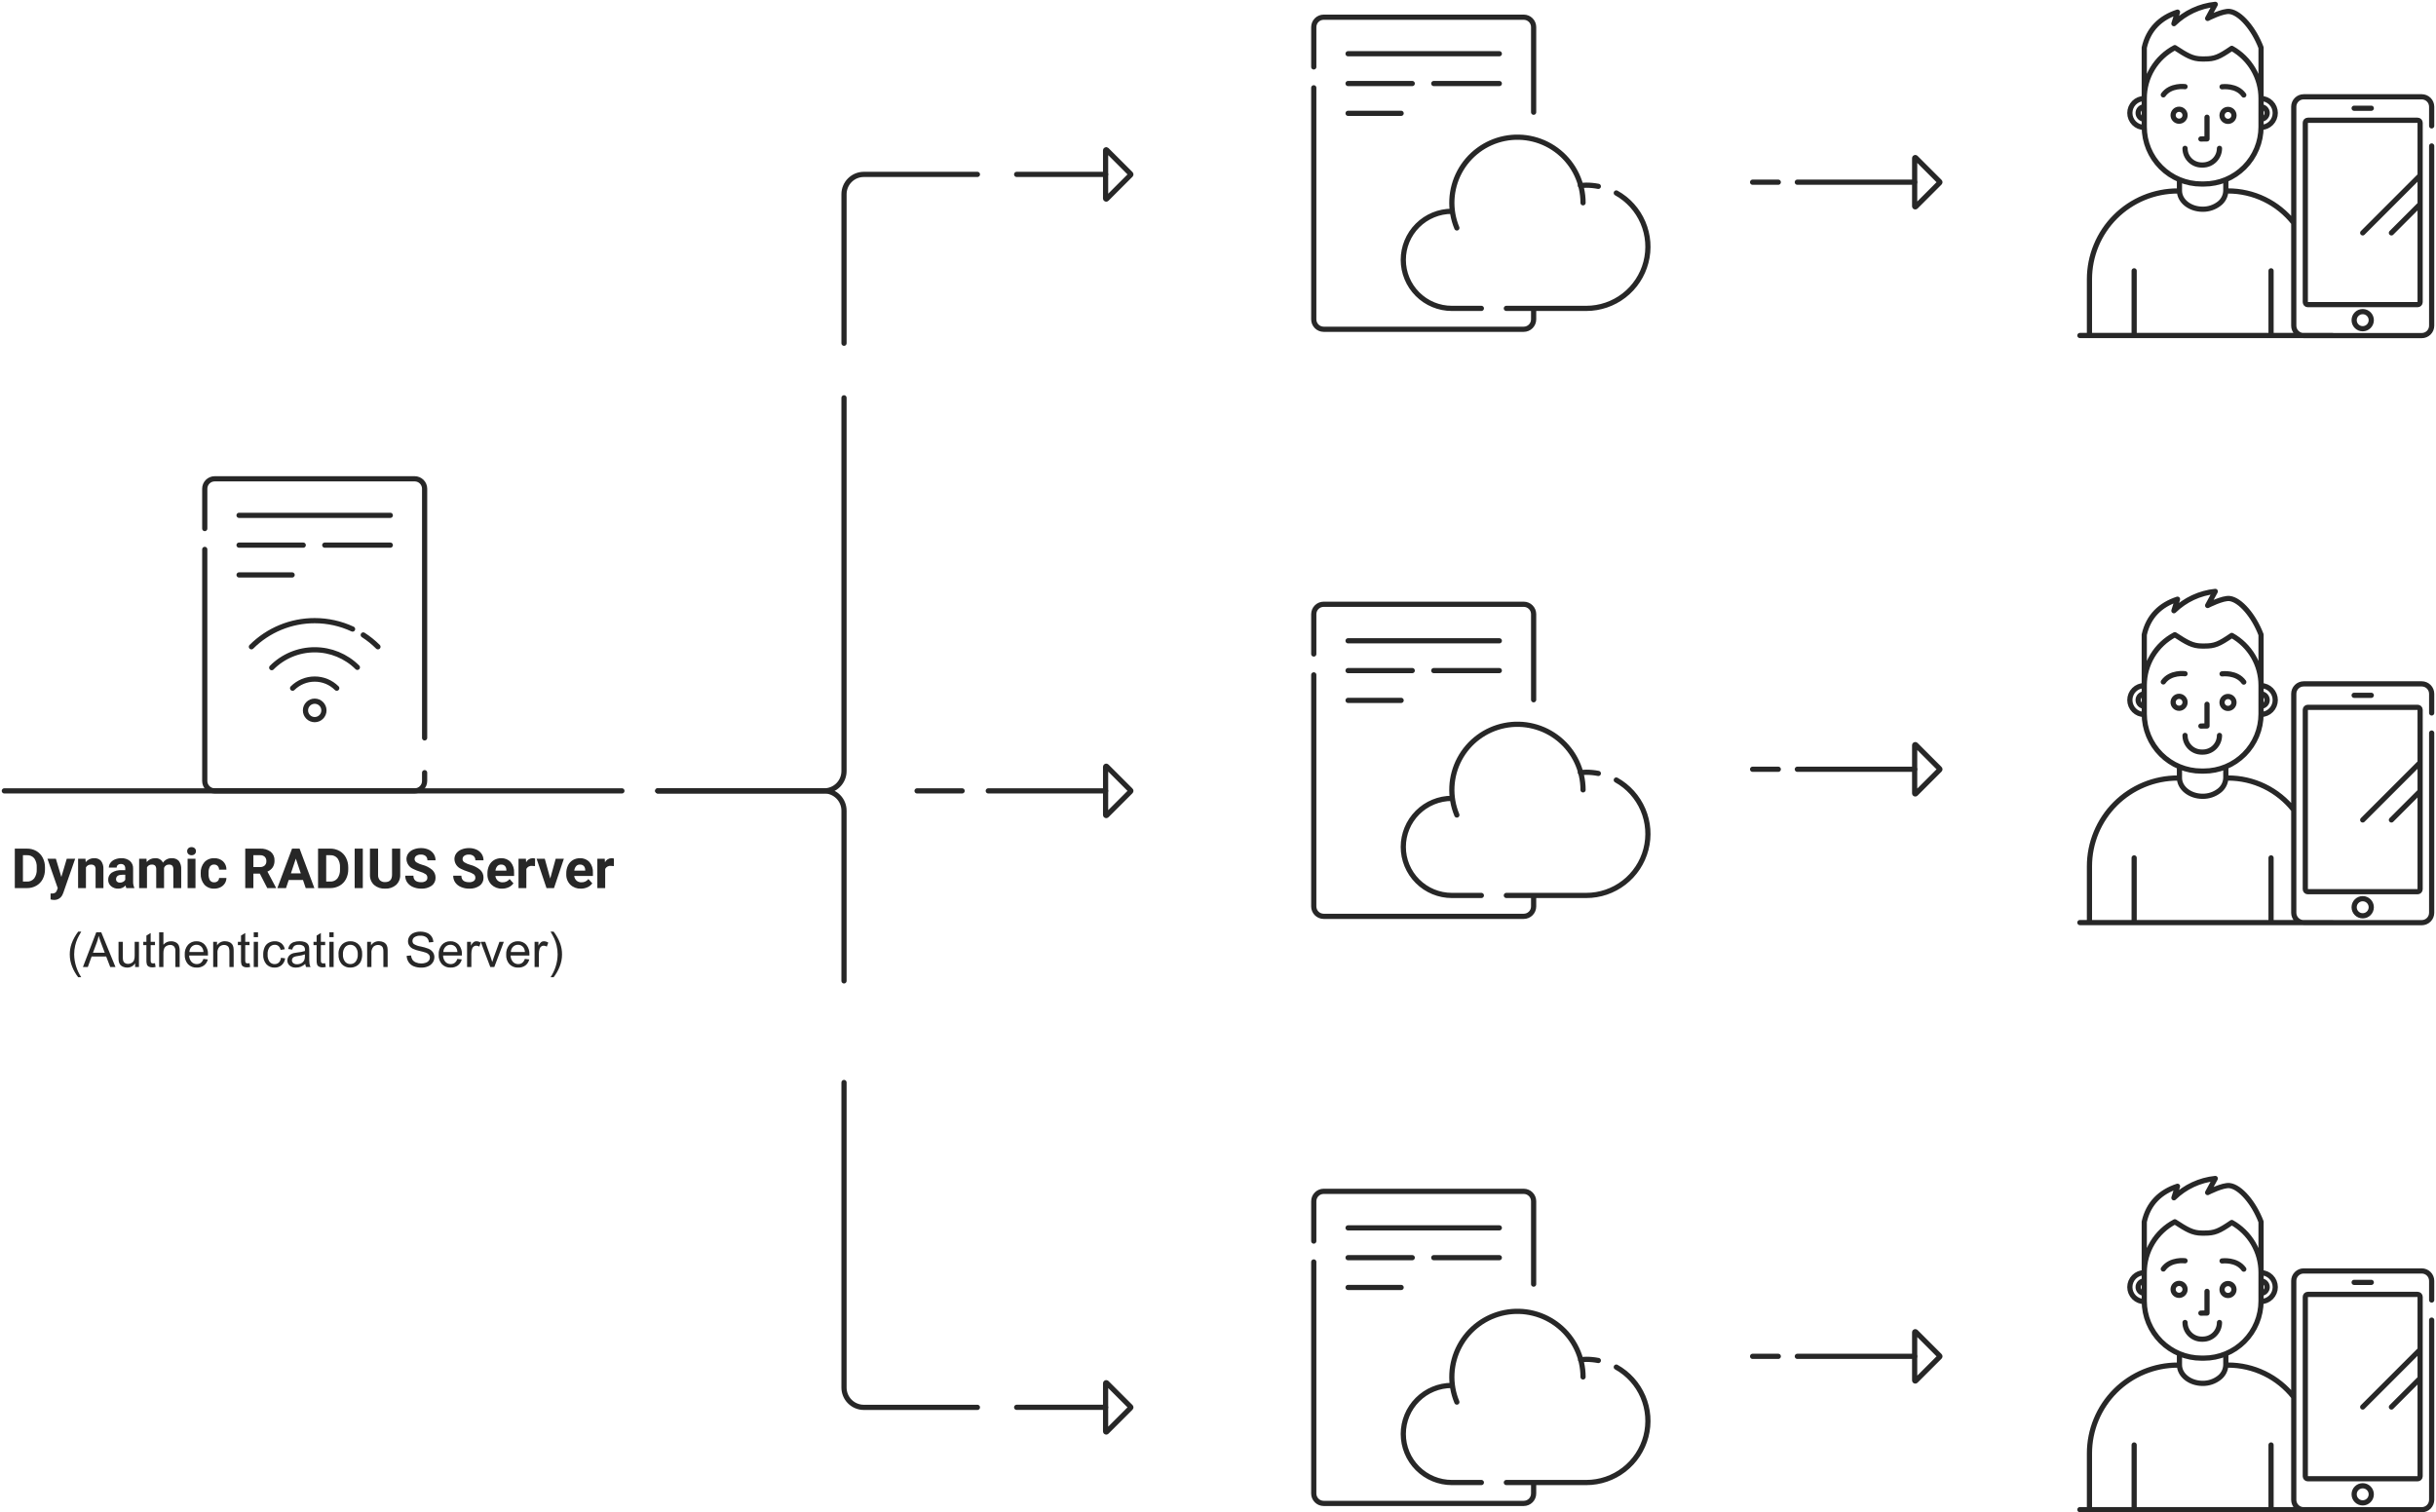 <svg xmlns="http://www.w3.org/2000/svg" width="562" height="349" viewBox="0 0 562 349" fill="none"><path d="M67.505 158.799C68.859 157.451 70.692 156.694 72.602 156.694C73.546 156.692 74.482 156.876 75.355 157.236C76.228 157.597 77.021 158.127 77.689 158.795M62.69 154.058C63.988 152.75 65.532 151.713 67.233 151.005C68.933 150.297 70.758 149.934 72.6 149.936C76.291 149.93 79.833 151.388 82.45 153.991M58.004 149.242C59.921 147.327 62.197 145.809 64.701 144.775C67.206 143.741 69.89 143.211 72.599 143.215C75.62 143.213 78.604 143.874 81.341 145.152M83.806 146.515C85.028 147.303 86.163 148.217 87.194 149.242M97.962 170.263V112.77C97.962 112.47 97.903 112.172 97.788 111.895C97.674 111.618 97.505 111.366 97.293 111.153C97.081 110.941 96.829 110.773 96.552 110.658C96.275 110.543 95.978 110.484 95.677 110.483H49.524C48.918 110.484 48.337 110.725 47.908 111.154C47.48 111.582 47.239 112.164 47.239 112.77V121.959M47.238 126.775V180.206C47.238 180.812 47.479 181.393 47.908 181.822C48.336 182.25 48.917 182.491 49.523 182.491H95.677C95.977 182.491 96.274 182.432 96.551 182.317C96.828 182.202 97.08 182.034 97.292 181.822C97.505 181.61 97.673 181.358 97.788 181.081C97.902 180.803 97.961 180.506 97.961 180.206V178.292M55.152 118.912H90.045M55.152 125.788H69.957M74.926 125.788H90.045M55.156 132.663H67.394M72.603 161.796C73.778 161.796 74.731 162.748 74.731 163.923C74.731 165.099 73.778 166.051 72.603 166.051C71.428 166.051 70.476 165.099 70.476 163.923C70.476 162.748 71.428 161.796 72.603 161.796Z" stroke="#272727" stroke-width="1.2" stroke-miterlimit="1.5" stroke-linecap="round" stroke-linejoin="round"></path><path d="M494.695 22.525V10.994C495.64 6.75 498.422 4.084 502.366 2.799L501.535 5.459C504.124 2.941 507.486 1.37 511.078 1L509.316 4.25C509.316 4.25 512.822 2.437 514.412 2.648C516.85 2.968 519.977 6.628 521.637 10.995V22.527M521.633 22.736C522.508 22.75 523.342 23.107 523.956 23.73C524.569 24.353 524.913 25.193 524.913 26.067C524.913 26.942 524.569 27.782 523.956 28.405C523.342 29.028 522.508 29.385 521.633 29.398M494.699 22.739C493.816 22.74 492.969 23.091 492.344 23.715C491.72 24.34 491.369 25.186 491.368 26.07C491.369 26.953 491.72 27.8 492.344 28.424C492.969 29.049 493.815 29.4 494.699 29.401M521.633 24.649C522.009 24.649 522.371 24.799 522.637 25.065C522.904 25.332 523.053 25.693 523.053 26.07C523.053 26.447 522.904 26.808 522.637 27.075C522.371 27.341 522.009 27.491 521.633 27.491M494.7 24.649C494.324 24.649 493.962 24.799 493.696 25.066C493.43 25.332 493.28 25.693 493.28 26.07C493.28 26.447 493.43 26.808 493.696 27.074C493.962 27.34 494.324 27.49 494.7 27.49M504.102 19.992C504.102 19.992 500.76 19.53 499.09 21.886M512.644 20.029C512.644 20.029 515.986 19.566 517.655 21.922M509.171 27.047V32.05L507.759 32.069M504.102 34.231C504.102 35.251 504.507 36.229 505.228 36.95C505.948 37.67 506.926 38.075 507.945 38.075H508.202C509.221 38.075 510.199 37.67 510.92 36.95C511.641 36.229 512.046 35.251 512.046 34.231M502.813 41.547V44.007C502.813 46.365 505.208 48.277 508.163 48.277C509.528 48.295 510.859 47.855 511.945 47.026C512.418 46.675 512.805 46.22 513.076 45.697C513.348 45.174 513.497 44.596 513.512 44.007V41.617M492.362 62.491V77.416H523.945M523.946 77.415V62.491M479.845 77.414H538.18M529.191 51.444C527.385 49.136 525.076 47.271 522.439 45.992C519.802 44.712 516.907 44.052 513.976 44.062H513.523M502.82 44.063H502.414C499.74 44.063 497.092 44.589 494.621 45.612C492.151 46.635 489.905 48.135 488.014 50.026C486.123 51.917 484.623 54.161 483.6 56.632C482.576 59.103 482.05 61.751 482.05 64.425V77.415M561 29.046V24.623C561 24.017 560.759 23.436 560.331 23.007C559.902 22.578 559.321 22.338 558.714 22.338H531.471C530.864 22.338 530.283 22.578 529.855 23.007C529.426 23.436 529.185 24.017 529.185 24.623V75.149C529.185 75.756 529.426 76.337 529.855 76.766C530.283 77.194 530.864 77.435 531.471 77.435H558.714C559.321 77.435 559.902 77.194 560.331 76.766C560.759 76.337 561 75.756 561 75.149V33.681M543.116 24.977H547.068M558.337 40.488L545.092 53.733M558.337 47.11L551.715 53.733M521.636 22.666C521.637 20.321 521.012 18.017 519.826 15.994C518.639 13.971 516.934 12.301 514.887 11.157C511.908 13.192 510.935 13.604 508.599 13.604H508.021C505.808 13.604 504.497 12.77 501.747 10.993C499.619 12.111 497.837 13.789 496.594 15.847C495.352 17.904 494.695 20.262 494.696 22.666V29.277C494.696 32.772 496.085 36.124 498.557 38.596C501.029 41.068 504.381 42.456 507.877 42.456H508.455C511.95 42.456 515.302 41.067 517.774 38.596C520.246 36.124 521.635 32.772 521.635 29.277L521.636 22.666ZM504.108 26.588C504.108 27.349 503.491 27.966 502.73 27.966C501.969 27.966 501.352 27.349 501.352 26.588C501.352 25.827 501.969 25.21 502.73 25.21C503.491 25.21 504.108 25.827 504.108 26.588ZM512.637 26.625C512.637 25.863 513.254 25.246 514.015 25.246C514.776 25.246 515.393 25.863 515.393 26.625C515.393 27.386 514.776 28.003 514.015 28.003C513.254 28.003 512.637 27.386 512.637 26.625ZM558.339 28.32C558.338 28.168 558.278 28.023 558.171 27.916C558.064 27.808 557.919 27.748 557.767 27.748H532.42C532.269 27.748 532.123 27.808 532.016 27.915C531.909 28.022 531.848 28.168 531.848 28.32V69.721C531.848 69.796 531.863 69.87 531.892 69.939C531.921 70.009 531.963 70.072 532.016 70.125C532.069 70.178 532.132 70.22 532.201 70.249C532.271 70.277 532.345 70.292 532.42 70.292H557.766C557.918 70.292 558.063 70.231 558.17 70.124C558.278 70.017 558.338 69.872 558.338 69.721L558.339 28.32ZM547.066 73.878C547.066 74.969 546.182 75.853 545.091 75.853C544.001 75.853 543.116 74.969 543.116 73.878C543.116 72.787 544.001 71.903 545.091 71.903C546.182 71.903 547.066 72.787 547.066 73.878Z" stroke="#272727" stroke-width="1.2" stroke-miterlimit="1.5" stroke-linecap="round" stroke-linejoin="round"></path><path d="M494.695 157.99V146.459C495.64 142.215 498.422 139.549 502.366 138.264L501.535 140.924C504.124 138.406 507.486 136.835 511.078 136.465L509.316 139.714C509.316 139.714 512.822 137.902 514.412 138.113C516.85 138.433 519.977 142.093 521.637 146.46V157.992M521.633 158.201C522.508 158.215 523.342 158.572 523.956 159.195C524.569 159.818 524.913 160.658 524.913 161.532C524.913 162.407 524.569 163.246 523.956 163.87C523.342 164.493 522.508 164.85 521.633 164.863M494.699 158.204C493.816 158.205 492.969 158.556 492.344 159.18C491.72 159.805 491.369 160.651 491.368 161.534C491.369 162.418 491.72 163.265 492.344 163.889C492.969 164.514 493.815 164.865 494.699 164.866M521.633 160.114C522.009 160.114 522.371 160.264 522.637 160.53C522.904 160.797 523.053 161.158 523.053 161.535C523.053 161.912 522.904 162.273 522.637 162.539C522.371 162.806 522.009 162.955 521.633 162.955M494.7 160.114C494.324 160.114 493.962 160.264 493.696 160.53C493.43 160.797 493.28 161.158 493.28 161.535C493.28 161.911 493.43 162.273 493.696 162.539C493.962 162.805 494.324 162.955 494.7 162.955M504.102 155.457C504.102 155.457 500.76 154.994 499.09 157.35M512.644 155.494C512.644 155.494 515.986 155.031 517.655 157.387M509.171 162.512V167.514L507.759 167.534M504.102 169.696C504.102 170.716 504.507 171.693 505.228 172.414C505.948 173.135 506.926 173.54 507.945 173.54H508.202C509.221 173.54 510.199 173.135 510.92 172.414C511.641 171.693 512.046 170.716 512.046 169.696M502.813 177.011V179.471C502.813 181.83 505.208 183.742 508.163 183.742C509.528 183.76 510.859 183.32 511.945 182.491C512.418 182.14 512.805 181.685 513.076 181.162C513.348 180.639 513.497 180.061 513.512 179.471V177.082M492.362 197.956V212.881H523.945M523.946 212.879V197.956M479.845 212.879H538.18M529.191 186.909C527.385 184.601 525.076 182.736 522.439 181.456C519.802 180.177 516.907 179.517 513.976 179.527H513.523M502.82 179.528H502.414C499.74 179.528 497.092 180.054 494.621 181.077C492.151 182.1 489.905 183.6 488.014 185.491C486.123 187.381 484.623 189.626 483.6 192.097C482.576 194.568 482.05 197.216 482.05 199.89V212.88M561 164.511V160.088C561 159.482 560.759 158.901 560.331 158.472C559.902 158.043 559.321 157.802 558.714 157.802H531.471C530.864 157.802 530.283 158.043 529.855 158.472C529.426 158.901 529.185 159.482 529.185 160.088V210.614C529.185 211.22 529.426 211.802 529.855 212.23C530.283 212.659 530.864 212.9 531.471 212.9H558.714C559.321 212.9 559.902 212.659 560.331 212.23C560.759 211.802 561 211.22 561 210.614V169.146M543.116 160.441H547.068M558.337 175.953L545.092 189.198M558.337 182.575L551.715 189.197M521.636 158.131C521.637 155.785 521.012 153.482 519.826 151.459C518.639 149.436 516.934 147.766 514.887 146.622C511.908 148.657 510.935 149.069 508.599 149.069H508.021C505.808 149.069 504.497 148.235 501.747 146.458C499.619 147.576 497.837 149.254 496.594 151.312C495.352 153.369 494.695 155.727 494.696 158.131V164.741C494.696 168.237 496.085 171.589 498.557 174.061C501.029 176.532 504.381 177.921 507.877 177.921H508.455C511.95 177.921 515.302 176.532 517.774 174.061C520.246 171.589 521.635 168.237 521.635 164.741L521.636 158.131ZM504.108 162.052C504.108 162.813 503.491 163.43 502.73 163.43C501.969 163.43 501.352 162.813 501.352 162.052C501.352 161.291 501.969 160.674 502.73 160.674C503.491 160.674 504.108 161.291 504.108 162.052ZM512.637 162.089C512.637 161.328 513.254 160.711 514.015 160.711C514.776 160.711 515.393 161.328 515.393 162.089C515.393 162.85 514.776 163.468 514.015 163.468C513.254 163.468 512.637 162.85 512.637 162.089ZM558.339 163.784C558.338 163.633 558.278 163.488 558.171 163.381C558.064 163.273 557.919 163.213 557.767 163.213H532.42C532.269 163.213 532.123 163.273 532.016 163.38C531.909 163.487 531.848 163.633 531.848 163.784V205.186C531.848 205.261 531.863 205.335 531.892 205.404C531.921 205.474 531.963 205.537 532.016 205.59C532.069 205.643 532.132 205.685 532.201 205.714C532.271 205.742 532.345 205.757 532.42 205.757H557.766C557.918 205.757 558.063 205.696 558.17 205.589C558.278 205.482 558.338 205.337 558.338 205.186L558.339 163.784ZM547.066 209.343C547.066 210.434 546.182 211.318 545.091 211.318C544.001 211.318 543.116 210.434 543.116 209.343C543.116 208.252 544.001 207.368 545.091 207.368C546.182 207.368 547.066 208.252 547.066 209.343Z" stroke="#272727" stroke-width="1.2" stroke-miterlimit="1.5" stroke-linecap="round" stroke-linejoin="round"></path><path d="M494.695 293.455V281.924C495.64 277.679 498.422 275.014 502.366 273.729L501.535 276.389C504.124 273.87 507.486 272.299 511.078 271.93L509.316 275.179C509.316 275.179 512.822 273.367 514.412 273.578C516.85 273.898 519.977 277.558 521.637 281.925V293.457M521.633 293.666C522.508 293.68 523.342 294.037 523.956 294.66C524.569 295.283 524.913 296.123 524.913 296.997C524.913 297.872 524.569 298.711 523.956 299.334C523.342 299.958 522.508 300.314 521.633 300.328M494.699 293.669C493.816 293.669 492.969 294.021 492.344 294.645C491.72 295.269 491.369 296.116 491.368 296.999C491.369 297.883 491.72 298.73 492.344 299.354C492.969 299.979 493.815 300.33 494.699 300.331M521.633 295.579C522.009 295.579 522.371 295.729 522.637 295.995C522.904 296.262 523.053 296.623 523.053 297C523.053 297.376 522.904 297.738 522.637 298.004C522.371 298.271 522.009 298.42 521.633 298.42M494.7 295.579C494.324 295.579 493.962 295.729 493.696 295.995C493.43 296.262 493.28 296.623 493.28 297C493.28 297.376 493.43 297.737 493.696 298.004C493.962 298.27 494.324 298.42 494.7 298.42M504.102 290.922C504.102 290.922 500.76 290.459 499.09 292.815M512.644 290.959C512.644 290.959 515.986 290.496 517.655 292.852M509.171 297.976V302.979L507.759 302.998M504.102 305.161C504.102 306.181 504.507 307.158 505.228 307.879C505.948 308.6 506.926 309.005 507.945 309.005H508.202C509.221 309.005 510.199 308.6 510.92 307.879C511.641 307.158 512.046 306.181 512.046 305.161M502.813 312.476V314.936C502.813 317.295 505.208 319.207 508.163 319.207C509.528 319.225 510.859 318.785 511.945 317.956C512.418 317.604 512.805 317.15 513.076 316.627C513.348 316.104 513.497 315.526 513.512 314.936V312.547M492.362 333.421V348.346H523.945M523.946 348.344V333.421M479.845 348.344H538.18M529.191 322.374C527.385 320.066 525.076 318.201 522.439 316.921C519.802 315.642 516.907 314.982 513.976 314.991H513.523M502.82 314.992H502.414C499.74 314.992 497.092 315.518 494.621 316.541C492.151 317.564 489.905 319.064 488.014 320.955C486.123 322.846 484.623 325.09 483.6 327.561C482.576 330.032 482.05 332.68 482.05 335.354V348.344M561 299.976V295.553C561 294.947 560.759 294.365 560.331 293.937C559.902 293.508 559.321 293.267 558.714 293.267H531.471C530.864 293.267 530.283 293.508 529.855 293.937C529.426 294.365 529.185 294.947 529.185 295.553V346.079C529.185 346.685 529.426 347.267 529.855 347.695C530.283 348.124 530.864 348.365 531.471 348.365H558.714C559.321 348.365 559.902 348.124 560.331 347.695C560.759 347.267 561 346.685 561 346.079V304.611M543.116 295.906H547.068M558.337 311.417L545.092 324.663M558.337 318.04L551.715 324.662M521.636 293.596C521.637 291.25 521.012 288.947 519.826 286.924C518.639 284.901 516.934 283.231 514.887 282.087C511.908 284.121 510.935 284.534 508.599 284.534H508.021C505.808 284.534 504.497 283.699 501.747 281.923C499.619 283.041 497.837 284.719 496.594 286.776C495.352 288.834 494.695 291.192 494.696 293.596V300.206C494.696 303.702 496.085 307.054 498.557 309.526C501.029 311.997 504.381 313.386 507.877 313.386H508.455C511.95 313.386 515.302 311.997 517.774 309.525C520.246 307.054 521.635 303.702 521.635 300.206L521.636 293.596ZM504.108 297.517C504.108 298.278 503.491 298.895 502.73 298.895C501.969 298.895 501.352 298.278 501.352 297.517C501.352 296.756 501.969 296.139 502.73 296.139C503.491 296.139 504.108 296.756 504.108 297.517ZM512.637 297.554C512.637 296.793 513.254 296.176 514.015 296.176C514.776 296.176 515.393 296.793 515.393 297.554C515.393 298.315 514.776 298.932 514.015 298.932C513.254 298.932 512.637 298.315 512.637 297.554ZM558.339 299.248C558.338 299.097 558.278 298.952 558.171 298.845C558.064 298.737 557.919 298.677 557.767 298.677H532.42C532.269 298.677 532.123 298.737 532.016 298.844C531.909 298.951 531.848 299.097 531.848 299.248V340.65C531.848 340.725 531.863 340.799 531.892 340.868C531.921 340.938 531.963 341.001 532.016 341.054C532.069 341.107 532.132 341.149 532.201 341.178C532.271 341.206 532.345 341.221 532.42 341.221H557.766C557.918 341.221 558.063 341.16 558.17 341.053C558.278 340.946 558.338 340.801 558.338 340.65L558.339 299.248ZM547.066 344.808C547.066 345.898 546.182 346.783 545.091 346.783C544.001 346.783 543.116 345.898 543.116 344.808C543.116 343.717 544.001 342.833 545.091 342.833C546.182 342.833 547.066 343.717 547.066 344.808Z" stroke="#272727" stroke-width="1.2" stroke-miterlimit="1.5" stroke-linecap="round" stroke-linejoin="round"></path><path fill-rule="evenodd" clip-rule="evenodd" d="M447.516 41.944C447.543 41.971 447.558 42.007 447.558 42.045C447.558 42.083 447.543 42.119 447.516 42.146L441.966 47.697C441.946 47.717 441.921 47.731 441.893 47.736C441.865 47.742 441.837 47.739 441.81 47.728C441.784 47.718 441.762 47.7 441.746 47.676C441.73 47.652 441.722 47.625 441.722 47.596V36.495C441.722 36.467 441.731 36.439 441.746 36.416C441.762 36.392 441.784 36.374 441.811 36.363C441.837 36.353 441.865 36.35 441.893 36.355C441.921 36.361 441.946 36.374 441.966 36.394L447.516 41.944Z" stroke="#272727" stroke-width="1.2" stroke-miterlimit="3.567" stroke-linecap="round" stroke-linejoin="round"></path><path d="M441.723 42.041H414.656" stroke="#272727" stroke-width="1.2" stroke-miterlimit="1.5" stroke-linecap="round" stroke-linejoin="round"></path><path d="M410.26 42.041H404.334" stroke="#272727" stroke-width="1.2" stroke-miterlimit="1.5" stroke-linecap="round" stroke-linejoin="round"></path><path fill-rule="evenodd" clip-rule="evenodd" d="M447.516 177.406C447.543 177.433 447.558 177.47 447.558 177.508C447.558 177.546 447.543 177.582 447.516 177.609L441.966 183.159C441.946 183.18 441.921 183.193 441.893 183.199C441.865 183.205 441.837 183.202 441.81 183.191C441.784 183.181 441.762 183.162 441.746 183.139C441.73 183.115 441.722 183.088 441.722 183.059V171.958C441.722 171.93 441.731 171.902 441.746 171.879C441.762 171.855 441.784 171.837 441.811 171.826C441.837 171.816 441.865 171.813 441.893 171.818C441.921 171.824 441.946 171.837 441.966 171.857L447.516 177.406Z" stroke="#272727" stroke-width="1.2" stroke-miterlimit="3.567" stroke-linecap="round" stroke-linejoin="round"></path><path d="M441.723 177.505H414.656" stroke="#272727" stroke-width="1.2" stroke-miterlimit="1.5" stroke-linecap="round" stroke-linejoin="round"></path><path d="M410.26 177.505H404.334" stroke="#272727" stroke-width="1.2" stroke-miterlimit="1.5" stroke-linecap="round" stroke-linejoin="round"></path><path fill-rule="evenodd" clip-rule="evenodd" d="M447.516 312.872C447.543 312.899 447.558 312.936 447.558 312.974C447.558 313.012 447.543 313.048 447.516 313.075L441.966 318.625C441.946 318.645 441.921 318.659 441.893 318.665C441.865 318.671 441.837 318.668 441.81 318.657C441.784 318.647 441.762 318.628 441.746 318.605C441.73 318.581 441.722 318.553 441.722 318.525V307.424C441.722 307.395 441.731 307.368 441.746 307.345C441.762 307.321 441.784 307.303 441.81 307.292C441.837 307.281 441.865 307.278 441.893 307.284C441.921 307.289 441.946 307.303 441.966 307.323L447.516 312.872Z" stroke="#272727" stroke-width="1.2" stroke-miterlimit="3.567" stroke-linecap="round" stroke-linejoin="round"></path><path d="M441.723 312.972H414.656" stroke="#272727" stroke-width="1.2" stroke-miterlimit="1.5" stroke-linecap="round" stroke-linejoin="round"></path><path d="M410.26 312.972H404.334" stroke="#272727" stroke-width="1.2" stroke-miterlimit="1.5" stroke-linecap="round" stroke-linejoin="round"></path><path d="M353.818 25.893V6.255C353.818 5.955 353.76 5.658 353.645 5.38C353.53 5.103 353.362 4.851 353.15 4.639C352.937 4.426 352.686 4.258 352.408 4.143C352.131 4.028 351.834 3.969 351.534 3.969H305.381C304.774 3.969 304.193 4.21 303.765 4.639C303.336 5.068 303.095 5.649 303.095 6.255V15.444M303.094 20.26V73.692C303.095 74.298 303.335 74.879 303.764 75.307C304.193 75.736 304.774 75.976 305.38 75.976H351.533C351.833 75.976 352.13 75.917 352.407 75.803C352.685 75.688 352.937 75.519 353.149 75.307C353.361 75.095 353.529 74.843 353.644 74.566C353.759 74.289 353.818 73.992 353.818 73.692V71.777M311.009 12.398H345.902M311.009 19.273H325.813M330.783 19.273H345.901M311.012 26.149H323.25M336.106 52.598C335.247 50.53 334.857 48.298 334.965 46.062C335.073 43.826 335.676 41.642 336.73 39.666C337.784 37.691 339.262 35.975 341.06 34.64C342.857 33.305 344.928 32.386 347.124 31.948C349.319 31.511 351.585 31.566 353.756 32.109C355.928 32.652 357.952 33.671 359.683 35.091C361.414 36.511 362.808 38.297 363.765 40.321C364.722 42.345 365.218 44.556 365.218 46.794M372.889 44.526C375.639 46.058 377.802 48.459 379.04 51.353C380.278 54.247 380.52 57.47 379.728 60.517C378.937 63.563 377.157 66.261 374.667 68.187C372.177 70.112 369.119 71.157 365.971 71.158H347.526M341.758 71.158H334.951C331.98 71.158 329.131 69.978 327.03 67.877C324.929 65.776 323.749 62.927 323.749 59.956C323.749 56.986 324.929 54.136 327.03 52.036C329.131 49.935 331.98 48.755 334.951 48.755" stroke="#272727" stroke-width="1.2" stroke-miterlimit="1.5" stroke-linecap="round" stroke-linejoin="round"></path><path d="M364.613 42.795C365.06 42.753 365.514 42.731 365.975 42.731C366.904 42.731 367.832 42.822 368.744 43.002" stroke="#272727" stroke-width="1.2" stroke-miterlimit="1.5" stroke-linecap="round" stroke-linejoin="round"></path><path d="M353.818 161.467V141.72C353.818 141.42 353.76 141.123 353.645 140.845C353.53 140.568 353.362 140.316 353.15 140.104C352.937 139.891 352.686 139.723 352.408 139.608C352.131 139.493 351.834 139.434 351.534 139.434H305.381C304.774 139.434 304.193 139.675 303.765 140.104C303.336 140.532 303.095 141.114 303.095 141.72V150.909M303.094 155.725V209.156C303.095 209.762 303.335 210.344 303.764 210.772C304.193 211.2 304.774 211.441 305.38 211.441H351.533C351.833 211.441 352.13 211.382 352.407 211.267C352.685 211.153 352.937 210.984 353.149 210.772C353.361 210.56 353.529 210.308 353.644 210.031C353.759 209.754 353.818 209.456 353.818 209.156V207.242M311.009 147.862H345.902M311.009 154.738H325.813M330.783 154.738H345.901M311.012 161.613H323.25M336.106 188.062C335.247 185.995 334.857 183.763 334.965 181.527C335.073 179.291 335.676 177.106 336.73 175.131C337.784 173.156 339.262 171.439 341.06 170.105C342.857 168.77 344.928 167.851 347.124 167.413C349.319 166.976 351.585 167.031 353.756 167.574C355.928 168.117 357.952 169.136 359.683 170.556C361.414 171.976 362.808 173.762 363.765 175.786C364.722 177.809 365.218 180.02 365.218 182.259M372.889 179.99C375.639 181.523 377.802 183.924 379.04 186.818C380.278 189.712 380.52 192.935 379.728 195.981C378.937 199.028 377.157 201.726 374.667 203.651C372.177 205.577 369.119 206.622 365.971 206.622H347.526M341.758 206.623H334.951C331.98 206.623 329.131 205.443 327.03 203.342C324.929 201.241 323.749 198.392 323.749 195.421C323.749 192.45 324.929 189.601 327.03 187.5C329.131 185.4 331.98 184.22 334.951 184.22" stroke="#272727" stroke-width="1.2" stroke-miterlimit="1.5" stroke-linecap="round" stroke-linejoin="round"></path><path d="M364.613 178.26C365.06 178.218 365.514 178.196 365.975 178.196C366.904 178.196 367.832 178.287 368.744 178.467" stroke="#272727" stroke-width="1.2" stroke-miterlimit="1.5" stroke-linecap="round" stroke-linejoin="round"></path><path d="M353.818 296.309V277.185C353.818 276.885 353.76 276.587 353.645 276.31C353.53 276.033 353.362 275.781 353.15 275.568C352.937 275.356 352.686 275.188 352.408 275.073C352.131 274.958 351.834 274.899 351.534 274.898H305.381C304.774 274.899 304.193 275.14 303.765 275.569C303.336 275.997 303.095 276.579 303.095 277.185V286.374M303.094 291.19V344.621C303.095 345.227 303.335 345.808 303.764 346.237C304.193 346.665 304.774 346.906 305.38 346.906H351.533C351.833 346.906 352.13 346.847 352.407 346.732C352.685 346.617 352.937 346.449 353.149 346.237C353.361 346.025 353.529 345.773 353.644 345.496C353.759 345.218 353.818 344.921 353.818 344.621V342.707M311.009 283.326H345.902M311.009 290.202H325.813M330.783 290.202H345.901M311.012 297.078H323.25M336.106 323.527C335.247 321.46 334.857 319.228 334.965 316.992C335.073 314.756 335.676 312.571 336.73 310.596C337.784 308.621 339.262 306.904 341.06 305.57C342.857 304.235 344.928 303.316 347.124 302.878C349.319 302.441 351.585 302.495 353.756 303.039C355.928 303.582 357.952 304.601 359.683 306.021C361.414 307.441 362.808 309.227 363.765 311.251C364.722 313.274 365.218 315.485 365.218 317.724M372.889 315.455C375.639 316.987 377.802 319.389 379.04 322.283C380.278 325.177 380.52 328.4 379.728 331.446C378.937 334.493 377.157 337.19 374.667 339.116C372.177 341.042 369.119 342.087 365.971 342.087H347.526M341.758 342.088H334.951C331.98 342.088 329.131 340.907 327.03 338.807C324.929 336.706 323.749 333.857 323.749 330.886C323.749 327.915 324.929 325.066 327.03 322.965C329.131 320.865 331.98 319.684 334.951 319.684M364.613 313.725C365.06 313.683 365.514 313.661 365.975 313.661C366.904 313.661 367.832 313.752 368.744 313.932" stroke="#272727" stroke-width="1.2" stroke-miterlimit="1.5" stroke-linecap="round" stroke-linejoin="round"></path><path d="M3.415 204.926V195.817H6.218C6.97 195.804 7.711 195.99 8.367 196.357C8.998 196.717 9.512 197.252 9.846 197.897C10.209 198.597 10.392 199.377 10.378 200.165V200.584C10.393 201.369 10.214 202.145 9.856 202.844C9.523 203.486 9.011 204.018 8.383 204.375C7.728 204.744 6.988 204.933 6.236 204.926H3.415ZM5.291 197.336V203.418H6.199C6.516 203.437 6.833 203.382 7.125 203.257C7.417 203.132 7.676 202.94 7.88 202.697C8.305 202.098 8.515 201.372 8.475 200.639V200.158C8.527 199.412 8.324 198.669 7.899 198.053C7.694 197.811 7.435 197.619 7.143 197.495C6.851 197.371 6.534 197.316 6.217 197.336H5.291ZM14.151 202.363L15.402 198.152H17.342L14.619 205.973L14.469 206.329C14.316 206.732 14.04 207.076 13.681 207.314C13.322 207.551 12.898 207.671 12.467 207.656C12.196 207.654 11.927 207.615 11.667 207.537V206.171L11.942 206.177C12.207 206.193 12.472 206.138 12.708 206.017C12.895 205.892 13.036 205.71 13.109 205.498L13.322 204.938L10.947 198.156H12.893L14.151 202.363ZM19.719 198.152L19.775 198.935C20.004 198.641 20.3 198.405 20.639 198.247C20.977 198.09 21.348 198.014 21.721 198.028C22.018 198.004 22.317 198.049 22.594 198.159C22.872 198.268 23.121 198.439 23.322 198.659C23.712 199.209 23.902 199.876 23.86 200.548V204.926H22.052V200.597C22.079 200.296 21.99 199.997 21.802 199.761C21.688 199.665 21.555 199.592 21.413 199.547C21.27 199.503 21.119 199.487 20.97 199.502C20.738 199.492 20.507 199.548 20.304 199.663C20.102 199.778 19.936 199.948 19.825 200.153V204.926H18.017V198.156L19.719 198.152ZM29.153 204.926C29.061 204.734 28.999 204.529 28.971 204.319C28.758 204.558 28.495 204.748 28.2 204.874C27.905 205.001 27.587 205.061 27.266 205.051C26.664 205.072 26.075 204.867 25.617 204.475C25.407 204.297 25.24 204.074 25.127 203.823C25.014 203.572 24.958 203.299 24.964 203.024C24.948 202.703 25.013 202.384 25.153 202.096C25.293 201.807 25.503 201.559 25.765 201.372C26.454 200.946 27.258 200.743 28.067 200.79H28.899V200.403C28.913 200.132 28.827 199.865 28.659 199.652C28.561 199.552 28.442 199.475 28.31 199.426C28.179 199.377 28.038 199.358 27.899 199.37C27.641 199.355 27.387 199.433 27.182 199.589C27.096 199.663 27.028 199.755 26.983 199.859C26.938 199.963 26.917 200.076 26.923 200.19H25.111C25.111 199.797 25.239 199.415 25.474 199.101C25.738 198.751 26.093 198.48 26.5 198.317C26.971 198.121 27.477 198.024 27.987 198.032C28.703 197.993 29.409 198.216 29.973 198.66C30.221 198.88 30.416 199.153 30.544 199.46C30.671 199.766 30.728 200.096 30.71 200.428V203.362C30.685 203.862 30.777 204.361 30.979 204.819V204.926H29.153ZM27.658 203.668C27.915 203.671 28.169 203.609 28.396 203.49C28.608 203.384 28.782 203.216 28.897 203.009V201.847H28.221C27.313 201.847 26.833 202.16 26.779 202.786L26.773 202.892C26.77 202.998 26.789 203.102 26.831 203.199C26.872 203.296 26.934 203.383 27.013 203.453C27.193 203.604 27.423 203.681 27.658 203.668ZM33.795 198.156L33.851 198.913C34.084 198.625 34.382 198.395 34.72 198.242C35.057 198.089 35.426 198.017 35.797 198.032C36.167 197.999 36.538 198.079 36.86 198.264C37.181 198.449 37.439 198.728 37.596 199.064C37.818 198.731 38.121 198.462 38.478 198.281C38.834 198.1 39.231 198.014 39.63 198.032C39.934 198.008 40.239 198.053 40.523 198.164C40.807 198.275 41.062 198.449 41.269 198.672C41.668 199.233 41.858 199.916 41.807 200.602V204.926H39.989V200.609C40.014 200.31 39.935 200.013 39.764 199.767C39.659 199.668 39.533 199.592 39.396 199.547C39.259 199.501 39.114 199.485 38.97 199.501C38.723 199.489 38.479 199.559 38.276 199.699C38.072 199.839 37.921 200.042 37.844 200.277L37.849 204.926H36.041V200.615C36.068 200.313 35.986 200.011 35.81 199.764C35.705 199.667 35.58 199.594 35.444 199.548C35.308 199.503 35.164 199.487 35.022 199.502C34.794 199.488 34.567 199.542 34.369 199.656C34.171 199.77 34.011 199.939 33.908 200.142V204.926H32.1V198.156H33.795ZM45.1 204.926H43.282V198.156H45.1V204.926ZM43.178 196.404C43.174 196.28 43.196 196.156 43.243 196.041C43.29 195.925 43.361 195.821 43.45 195.735C43.55 195.644 43.667 195.574 43.795 195.529C43.922 195.484 44.057 195.465 44.192 195.472C44.463 195.459 44.728 195.553 44.93 195.735C45.021 195.821 45.092 195.925 45.139 196.04C45.187 196.156 45.209 196.28 45.206 196.404C45.21 196.53 45.187 196.656 45.139 196.772C45.091 196.889 45.019 196.994 44.927 197.08C44.726 197.261 44.462 197.355 44.192 197.343C43.922 197.354 43.658 197.259 43.458 197.078C43.367 196.992 43.295 196.887 43.247 196.771C43.199 196.655 43.176 196.53 43.18 196.404H43.178ZM49.403 203.593C49.699 203.606 49.989 203.508 50.216 203.318C50.32 203.226 50.403 203.113 50.459 202.987C50.515 202.861 50.543 202.724 50.541 202.586H52.237C52.236 203.033 52.105 203.471 51.861 203.846C51.613 204.23 51.264 204.537 50.853 204.735C50.411 204.949 49.926 205.057 49.435 205.051C49.009 205.072 48.584 205 48.189 204.84C47.793 204.68 47.438 204.436 47.146 204.125C46.554 203.413 46.254 202.503 46.307 201.578V201.46C46.261 200.553 46.558 199.661 47.139 198.964C47.428 198.65 47.783 198.404 48.178 198.243C48.572 198.082 48.998 198.01 49.423 198.032C50.17 197.995 50.902 198.254 51.46 198.752C51.717 199.001 51.918 199.3 52.053 199.631C52.187 199.962 52.25 200.317 52.239 200.674H50.543C50.548 200.359 50.431 200.053 50.218 199.821C50.111 199.711 49.982 199.625 49.84 199.568C49.698 199.512 49.545 199.486 49.392 199.492C49.207 199.481 49.023 199.518 48.856 199.598C48.689 199.679 48.545 199.801 48.438 199.952C48.188 200.407 48.077 200.926 48.118 201.444V201.631C48.077 202.152 48.188 202.674 48.438 203.133C48.547 203.285 48.693 203.407 48.862 203.488C49.031 203.568 49.217 203.605 49.404 203.593H49.403ZM59.951 201.591H58.457V204.926H56.58V195.817H59.965C60.854 195.76 61.734 196.015 62.455 196.537C62.748 196.785 62.98 197.098 63.132 197.451C63.284 197.804 63.352 198.187 63.331 198.571C63.35 199.116 63.21 199.654 62.927 200.121C62.624 200.565 62.198 200.911 61.7 201.115L63.675 204.838V204.926H61.66L59.951 201.591ZM58.456 200.07H59.97C60.367 200.095 60.759 199.966 61.065 199.71C61.196 199.582 61.299 199.427 61.366 199.256C61.433 199.085 61.462 198.902 61.452 198.719C61.462 198.534 61.435 198.349 61.373 198.174C61.31 198 61.212 197.841 61.086 197.705C60.933 197.572 60.755 197.471 60.563 197.407C60.37 197.344 60.167 197.319 59.965 197.336H58.457L58.456 200.07ZM69.9 203.049H66.609L65.983 204.926H63.987L67.378 195.817H69.117L72.527 204.926H70.532L69.9 203.049ZM67.115 201.527H69.393L68.249 198.119L67.115 201.527ZM73.378 204.926V195.817H76.181C76.933 195.804 77.674 195.991 78.331 196.358C78.962 196.718 79.476 197.252 79.81 197.897C80.173 198.597 80.356 199.377 80.342 200.165V200.584C80.357 201.368 80.177 202.144 79.82 202.842C79.487 203.485 78.976 204.017 78.347 204.375C77.692 204.743 76.951 204.933 76.2 204.926H73.378ZM75.255 197.336V203.418H76.163C76.48 203.437 76.797 203.382 77.089 203.257C77.381 203.132 77.64 202.94 77.844 202.697C78.269 202.098 78.479 201.372 78.439 200.639V200.158C78.491 199.412 78.288 198.669 77.863 198.053C77.658 197.811 77.399 197.619 77.107 197.495C76.815 197.371 76.498 197.316 76.181 197.336H75.255ZM83.701 204.926H81.824V195.817H83.701L83.701 204.926ZM92.334 195.817V201.816C92.356 202.254 92.284 202.692 92.123 203.1C91.962 203.508 91.715 203.876 91.4 204.181C90.694 204.79 89.779 205.102 88.847 205.051C87.925 205.1 87.018 204.798 86.31 204.205C85.992 203.91 85.742 203.549 85.576 203.149C85.41 202.748 85.333 202.316 85.349 201.883V195.814H87.226V201.827C87.205 202.062 87.232 202.299 87.305 202.523C87.379 202.747 87.498 202.954 87.654 203.131C87.98 203.419 88.406 203.566 88.839 203.541C89.895 203.541 90.431 202.986 90.447 201.877V195.815L92.334 195.817ZM98.596 202.536C98.605 202.38 98.575 202.225 98.51 202.083C98.444 201.941 98.345 201.817 98.222 201.722C97.804 201.455 97.349 201.253 96.871 201.122C96.338 200.96 95.821 200.752 95.325 200.5C94.877 200.312 94.492 200 94.217 199.599C93.942 199.199 93.788 198.727 93.774 198.241C93.768 197.769 93.914 197.307 94.19 196.924C94.496 196.517 94.91 196.203 95.385 196.02C95.941 195.796 96.535 195.686 97.134 195.695C97.733 195.684 98.326 195.804 98.873 196.048C99.355 196.261 99.766 196.607 100.059 197.046C100.342 197.481 100.489 197.991 100.481 198.51H98.604C98.614 198.328 98.584 198.147 98.516 197.979C98.448 197.811 98.343 197.66 98.21 197.537C97.896 197.288 97.501 197.164 97.102 197.189C96.723 197.166 96.347 197.268 96.032 197.48C95.911 197.567 95.813 197.682 95.746 197.816C95.68 197.949 95.647 198.097 95.65 198.246C95.654 198.398 95.697 198.547 95.776 198.678C95.854 198.808 95.965 198.916 96.098 198.991C96.508 199.239 96.952 199.428 97.415 199.551C98.275 199.763 99.074 200.172 99.749 200.746C99.987 200.975 100.176 201.252 100.302 201.558C100.428 201.864 100.489 202.192 100.481 202.523C100.495 202.882 100.421 203.239 100.265 203.562C100.109 203.886 99.876 204.166 99.586 204.378C98.878 204.859 98.032 205.096 97.177 205.051C96.519 205.059 95.867 204.928 95.263 204.666C94.733 204.447 94.276 204.081 93.945 203.612C93.639 203.154 93.481 202.612 93.492 202.061H95.376C95.376 203.066 95.976 203.569 97.177 203.569C97.544 203.59 97.909 203.494 98.218 203.297C98.34 203.212 98.439 203.098 98.505 202.965C98.571 202.832 98.602 202.684 98.596 202.536ZM109.663 202.536C109.672 202.38 109.642 202.225 109.577 202.083C109.512 201.941 109.413 201.818 109.289 201.722C108.872 201.455 108.416 201.253 107.938 201.122C107.406 200.96 106.889 200.752 106.393 200.5C105.944 200.312 105.56 200 105.284 199.599C105.009 199.199 104.856 198.727 104.842 198.241C104.835 197.769 104.981 197.307 105.258 196.924C105.564 196.517 105.978 196.203 106.453 196.02C107.008 195.796 107.603 195.686 108.202 195.695C108.801 195.684 109.394 195.804 109.941 196.048C110.423 196.261 110.834 196.607 111.126 197.046C111.409 197.481 111.556 197.991 111.548 198.51H109.668C109.678 198.328 109.648 198.147 109.58 197.979C109.512 197.811 109.408 197.66 109.274 197.537C108.961 197.288 108.566 197.164 108.167 197.189C107.788 197.166 107.412 197.268 107.097 197.48C106.976 197.567 106.878 197.682 106.811 197.816C106.744 197.949 106.711 198.097 106.715 198.246C106.719 198.398 106.762 198.547 106.84 198.678C106.919 198.808 107.03 198.916 107.162 198.991C107.573 199.239 108.016 199.428 108.48 199.551C109.34 199.763 110.139 200.172 110.813 200.746C111.053 200.975 111.241 201.251 111.368 201.557C111.494 201.863 111.556 202.192 111.548 202.523C111.562 202.882 111.488 203.239 111.332 203.562C111.176 203.886 110.943 204.166 110.653 204.378C109.945 204.859 109.099 205.096 108.244 205.051C107.586 205.059 106.933 204.928 106.33 204.666C105.8 204.447 105.343 204.081 105.012 203.612C104.706 203.154 104.548 202.612 104.559 202.061H106.443C106.443 203.066 107.043 203.569 108.244 203.569C108.611 203.59 108.975 203.494 109.285 203.297C109.408 203.212 109.507 203.098 109.574 202.965C109.641 202.832 109.673 202.685 109.668 202.536H109.663ZM115.813 205.051C115.369 205.069 114.925 204.997 114.509 204.84C114.092 204.683 113.712 204.444 113.389 204.138C113.074 203.819 112.828 203.438 112.667 203.019C112.506 202.6 112.433 202.152 112.454 201.704V201.529C112.443 200.899 112.578 200.275 112.848 199.705C113.091 199.192 113.479 198.761 113.965 198.466C114.464 198.172 115.035 198.021 115.614 198.032C116.02 198.011 116.426 198.078 116.803 198.229C117.181 198.381 117.521 198.612 117.8 198.908C118.372 199.604 118.658 200.491 118.601 201.39V202.128H114.29C114.331 202.535 114.519 202.913 114.819 203.192C115.126 203.463 115.526 203.607 115.936 203.592C116.249 203.606 116.561 203.545 116.845 203.413C117.129 203.282 117.377 203.083 117.569 202.836L118.457 203.83C118.176 204.222 117.796 204.532 117.356 204.729C116.872 204.948 116.346 205.058 115.814 205.051L115.813 205.051ZM115.607 199.496C115.444 199.49 115.281 199.52 115.131 199.582C114.98 199.645 114.845 199.739 114.734 199.859C114.488 200.154 114.338 200.517 114.306 200.9H116.821V200.756C116.835 200.416 116.718 200.084 116.496 199.827C116.379 199.713 116.24 199.624 116.087 199.567C115.934 199.51 115.771 199.486 115.608 199.495L115.607 199.496ZM123.427 199.853C123.212 199.822 122.995 199.805 122.777 199.803C122.509 199.767 122.236 199.815 121.996 199.939C121.755 200.063 121.558 200.258 121.432 200.497V204.926H119.624V198.156H121.332L121.382 198.964C121.521 198.683 121.736 198.447 122.003 198.282C122.269 198.117 122.577 198.03 122.89 198.032C123.08 198.03 123.269 198.057 123.451 198.112L123.427 199.853ZM126.944 202.718L128.201 198.153H130.088L127.808 204.926H126.084L123.801 198.156H125.684L126.944 202.718ZM134.001 205.051C133.557 205.068 133.113 204.997 132.696 204.84C132.28 204.683 131.899 204.444 131.577 204.137C131.262 203.818 131.015 203.437 130.854 203.018C130.693 202.599 130.621 202.151 130.642 201.703V201.528C130.631 200.898 130.766 200.274 131.036 199.704C131.278 199.191 131.667 198.76 132.153 198.466C132.652 198.171 133.223 198.021 133.802 198.031C134.208 198.01 134.614 198.077 134.991 198.229C135.369 198.38 135.709 198.611 135.988 198.907C136.559 199.603 136.846 200.49 136.789 201.389V202.128H132.475C132.516 202.535 132.704 202.913 133.003 203.191C133.311 203.463 133.711 203.606 134.12 203.591C134.433 203.606 134.745 203.544 135.029 203.413C135.314 203.281 135.562 203.083 135.753 202.835L136.641 203.829C136.361 204.221 135.981 204.531 135.54 204.727C135.057 204.947 134.532 205.057 134.001 205.051ZM133.795 199.495C133.632 199.489 133.469 199.519 133.318 199.581C133.168 199.644 133.032 199.738 132.922 199.858C132.676 200.153 132.526 200.517 132.493 200.899H135.009V200.755C135.022 200.415 134.906 200.083 134.683 199.826C134.567 199.712 134.427 199.624 134.274 199.567C134.121 199.51 133.958 199.485 133.795 199.495ZM141.615 199.852C141.4 199.821 141.183 199.804 140.965 199.802C140.697 199.767 140.424 199.814 140.183 199.938C139.943 200.062 139.746 200.257 139.62 200.496V204.926H137.811V198.156H139.519L139.57 198.964C139.709 198.683 139.924 198.447 140.19 198.282C140.457 198.117 140.764 198.03 141.078 198.032C141.268 198.03 141.457 198.057 141.638 198.112L141.615 199.852Z" fill="#272727"></path><path d="M18.036 225.496C17.465 224.762 17.001 223.951 16.657 223.087C16.285 222.181 16.095 221.21 16.097 220.23C16.093 219.38 16.236 218.536 16.518 217.734C16.883 216.743 17.396 215.813 18.039 214.975H18.746C18.304 215.734 18.012 216.276 17.87 216.601C17.646 217.109 17.47 217.637 17.344 218.177C17.188 218.852 17.109 219.543 17.109 220.235C17.144 222.108 17.71 223.933 18.742 225.496H18.036ZM19.132 223.137L22.213 215.112H23.357L26.642 223.137H25.432L24.496 220.706H21.14L20.259 223.137H19.132ZM21.447 219.841H24.169L23.33 217.618C23.075 216.943 22.885 216.388 22.761 215.954C22.657 216.476 22.512 216.988 22.328 217.487L21.447 219.841ZM31.175 223.137V222.283C30.978 222.592 30.706 222.845 30.383 223.017C30.06 223.19 29.699 223.276 29.333 223.268C29.002 223.271 28.675 223.204 28.372 223.071C28.11 222.968 27.88 222.797 27.707 222.576C27.554 222.357 27.451 222.108 27.403 221.845C27.356 221.541 27.337 221.233 27.346 220.925V217.321H28.331V220.545C28.32 220.893 28.34 221.242 28.391 221.586C28.444 221.831 28.584 222.048 28.785 222.197C29.003 222.35 29.264 222.428 29.53 222.418C29.823 222.419 30.11 222.341 30.362 222.191C30.61 222.053 30.803 221.835 30.912 221.573C31.036 221.208 31.09 220.822 31.072 220.437V217.323H32.057V223.137H31.175ZM35.755 222.256L35.897 223.126C35.653 223.181 35.403 223.21 35.152 223.214C34.863 223.23 34.574 223.172 34.313 223.044C34.129 222.945 33.983 222.788 33.897 222.598C33.792 222.219 33.752 221.826 33.777 221.434V218.092H33.056V217.323H33.777V215.882L34.76 215.289V217.323H35.755V218.092H34.76V221.491C34.748 221.673 34.766 221.856 34.812 222.033C34.847 222.114 34.906 222.181 34.982 222.225C35.086 222.278 35.202 222.302 35.318 222.296C35.464 222.293 35.61 222.279 35.755 222.256ZM36.715 223.137V215.112H37.7V217.995C37.912 217.739 38.178 217.534 38.479 217.395C38.781 217.256 39.11 217.188 39.441 217.194C39.831 217.185 40.216 217.272 40.563 217.449C40.862 217.6 41.102 217.848 41.244 218.152C41.401 218.567 41.471 219.01 41.45 219.453V223.137H40.465V219.453C40.499 219.067 40.385 218.682 40.145 218.378C40.026 218.261 39.883 218.171 39.727 218.113C39.571 218.056 39.405 218.031 39.239 218.041C38.949 218.041 38.664 218.12 38.415 218.269C38.169 218.408 37.975 218.624 37.865 218.885C37.741 219.228 37.685 219.593 37.7 219.958V223.137H36.715ZM46.929 221.264L47.947 221.39C47.816 221.94 47.502 222.429 47.055 222.776C46.571 223.12 45.985 223.293 45.391 223.268C45.018 223.287 44.645 223.226 44.296 223.091C43.948 222.956 43.632 222.748 43.369 222.482C42.84 221.875 42.572 221.083 42.621 220.279C42.569 219.451 42.84 218.635 43.377 218.002C43.626 217.735 43.93 217.524 44.268 217.384C44.606 217.244 44.971 217.179 45.336 217.192C45.692 217.18 46.046 217.244 46.375 217.381C46.704 217.518 46.999 217.724 47.241 217.985C47.767 218.606 48.031 219.407 47.98 220.219C47.98 220.277 47.978 220.364 47.975 220.481H43.639C43.637 221.02 43.83 221.541 44.181 221.948C44.337 222.114 44.525 222.245 44.735 222.333C44.944 222.421 45.17 222.463 45.397 222.458C45.729 222.468 46.055 222.369 46.325 222.176C46.612 221.938 46.822 221.621 46.929 221.264ZM43.694 219.672H46.94C46.929 219.276 46.798 218.893 46.565 218.572C46.42 218.389 46.234 218.243 46.022 218.144C45.81 218.045 45.578 217.997 45.345 218.003C45.134 217.998 44.924 218.035 44.728 218.113C44.532 218.191 44.354 218.308 44.204 218.457C43.886 218.783 43.704 219.217 43.694 219.672ZM49.185 223.137V217.323H50.071V218.149C50.269 217.841 50.543 217.59 50.868 217.422C51.193 217.253 51.556 217.173 51.922 217.188C52.254 217.185 52.583 217.249 52.888 217.377C53.15 217.479 53.378 217.65 53.548 217.873C53.7 218.093 53.804 218.342 53.853 218.604C53.898 218.922 53.916 219.244 53.907 219.565V223.137H52.924V219.6C52.938 219.296 52.9 218.991 52.812 218.7C52.734 218.499 52.59 218.331 52.404 218.223C52.196 218.101 51.958 218.04 51.717 218.045C51.317 218.038 50.93 218.181 50.63 218.446C50.453 218.653 50.32 218.894 50.241 219.155C50.161 219.416 50.137 219.691 50.169 219.962V223.137H49.185ZM57.572 222.256L57.714 223.126C57.469 223.181 57.22 223.21 56.969 223.214C56.682 223.229 56.395 223.171 56.137 223.044C55.953 222.945 55.807 222.788 55.721 222.598C55.616 222.219 55.576 221.826 55.601 221.434V218.092H54.88V217.323H55.601V215.882L56.58 215.289V217.323H57.571V218.092H56.58V221.491C56.569 221.673 56.586 221.856 56.632 222.033C56.667 222.114 56.726 222.181 56.802 222.225C56.906 222.278 57.022 222.302 57.138 222.296C57.283 222.292 57.428 222.279 57.572 222.256ZM58.541 216.245V215.112H59.525V216.245H58.541ZM58.541 223.137V217.323H59.525V223.137H58.541ZM64.82 221.007L65.784 221.135C65.713 221.738 65.425 222.295 64.975 222.702C64.528 223.084 63.956 223.286 63.368 223.269C63.011 223.284 62.654 223.223 62.323 223.088C61.991 222.953 61.692 222.749 61.447 222.489C60.928 221.864 60.669 221.064 60.724 220.254C60.712 219.689 60.819 219.127 61.037 218.606C61.225 218.156 61.56 217.783 61.986 217.546C62.411 217.311 62.889 217.189 63.374 217.193C63.931 217.17 64.478 217.339 64.924 217.674C65.339 218.017 65.614 218.502 65.696 219.035L64.735 219.183C64.674 218.845 64.505 218.536 64.254 218.302C64.02 218.104 63.721 217.999 63.414 218.007C63.185 218 62.958 218.044 62.748 218.136C62.539 218.229 62.353 218.367 62.204 218.541C61.853 219.031 61.688 219.629 61.739 220.23C61.688 220.832 61.846 221.434 62.188 221.932C62.33 222.104 62.509 222.242 62.712 222.334C62.915 222.426 63.137 222.47 63.36 222.463C63.717 222.474 64.064 222.347 64.329 222.108C64.616 221.81 64.79 221.42 64.82 221.007ZM70.425 222.42C70.114 222.697 69.757 222.919 69.371 223.077C69.024 223.206 68.655 223.271 68.285 223.268C67.752 223.304 67.226 223.137 66.812 222.8C66.644 222.651 66.511 222.466 66.422 222.259C66.333 222.052 66.29 221.829 66.297 221.604C66.294 221.332 66.361 221.063 66.492 220.824C66.614 220.597 66.788 220.403 67.001 220.257C67.217 220.112 67.455 220.002 67.706 219.934C67.997 219.866 68.291 219.817 68.587 219.786C69.183 219.732 69.771 219.618 70.344 219.447C70.348 219.312 70.35 219.226 70.35 219.19C70.366 219.036 70.35 218.881 70.301 218.735C70.253 218.589 70.174 218.454 70.07 218.341C69.75 218.096 69.351 217.977 68.949 218.007C68.59 217.979 68.232 218.063 67.923 218.247C67.665 218.47 67.493 218.774 67.433 219.11L66.472 218.978C66.537 218.616 66.685 218.274 66.904 217.979C67.133 217.706 67.435 217.503 67.775 217.393C68.199 217.249 68.645 217.18 69.093 217.188C69.504 217.175 69.913 217.235 70.303 217.364C70.566 217.449 70.801 217.601 70.987 217.804C71.142 218 71.247 218.23 71.294 218.475C71.335 218.776 71.352 219.08 71.344 219.383V220.698C71.329 221.278 71.35 221.858 71.407 222.435C71.448 222.681 71.53 222.919 71.651 223.137H70.621C70.513 222.91 70.446 222.666 70.424 222.416L70.425 222.42ZM70.345 220.219C69.825 220.405 69.284 220.53 68.735 220.592C68.442 220.623 68.154 220.689 67.876 220.789C67.718 220.854 67.582 220.966 67.488 221.109C67.397 221.248 67.349 221.411 67.351 221.577C67.349 221.702 67.374 221.825 67.426 221.939C67.478 222.052 67.554 222.153 67.65 222.233C67.898 222.425 68.209 222.519 68.522 222.496C68.876 222.503 69.225 222.417 69.535 222.247C69.819 222.094 70.046 221.855 70.186 221.566C70.309 221.252 70.363 220.917 70.347 220.581L70.345 220.219ZM75.018 222.256L75.16 223.126C74.916 223.181 74.666 223.21 74.415 223.214C74.128 223.229 73.842 223.171 73.583 223.044C73.399 222.945 73.253 222.788 73.167 222.598C73.062 222.219 73.022 221.826 73.047 221.434V218.092H72.326V217.323H73.047V215.882L74.026 215.289V217.323H75.018V218.092H74.026V221.491C74.015 221.673 74.032 221.856 74.078 222.033C74.113 222.114 74.172 222.181 74.248 222.225C74.352 222.278 74.468 222.302 74.584 222.296C74.73 222.292 74.874 222.279 75.018 222.256ZM75.987 216.245V215.112H76.972V216.245H75.987ZM75.987 223.137V217.323H76.972V223.137H75.987ZM78.106 220.23C78.07 219.79 78.132 219.347 78.287 218.933C78.442 218.52 78.687 218.146 79.003 217.838C79.512 217.404 80.163 217.174 80.832 217.192C81.195 217.179 81.557 217.242 81.894 217.377C82.232 217.513 82.537 217.717 82.791 217.977C83.055 218.271 83.258 218.614 83.388 218.986C83.519 219.359 83.575 219.753 83.552 220.147C83.58 220.753 83.465 221.357 83.215 221.909C82.997 222.334 82.655 222.684 82.235 222.913C81.806 223.15 81.322 223.272 80.832 223.268C80.466 223.283 80.102 223.221 79.762 223.086C79.422 222.951 79.114 222.746 78.858 222.485C78.32 221.862 78.05 221.051 78.106 220.23ZM79.119 220.23C79.073 220.828 79.246 221.422 79.605 221.902C79.755 222.08 79.943 222.223 80.156 222.319C80.368 222.415 80.599 222.462 80.832 222.458C81.064 222.462 81.294 222.413 81.505 222.316C81.717 222.219 81.903 222.076 82.052 221.897C82.414 221.407 82.586 220.802 82.539 220.195C82.581 219.608 82.406 219.027 82.049 218.56C81.9 218.383 81.713 218.241 81.502 218.145C81.292 218.049 81.062 218.001 80.831 218.004C80.598 218 80.367 218.047 80.155 218.142C79.943 218.238 79.755 218.38 79.605 218.557C79.244 219.037 79.072 219.632 79.119 220.23ZM84.707 223.137V217.323H85.593V218.149C85.79 217.841 86.065 217.59 86.39 217.422C86.715 217.253 87.078 217.173 87.444 217.188C87.775 217.185 88.104 217.249 88.41 217.377C88.672 217.479 88.9 217.65 89.07 217.873C89.222 218.092 89.327 218.34 89.377 218.601C89.422 218.919 89.441 219.241 89.431 219.562V223.137H88.447V219.6C88.461 219.296 88.422 218.991 88.332 218.7C88.254 218.499 88.11 218.331 87.924 218.223C87.716 218.101 87.478 218.04 87.237 218.045C86.838 218.038 86.45 218.181 86.15 218.446C85.973 218.653 85.841 218.895 85.763 219.156C85.684 219.417 85.66 219.692 85.693 219.962V223.137H84.707ZM93.821 220.558L94.823 220.471C94.854 220.821 94.968 221.158 95.154 221.455C95.358 221.736 95.638 221.953 95.962 222.079C96.351 222.243 96.771 222.325 97.193 222.319C97.559 222.326 97.923 222.264 98.266 222.138C98.541 222.044 98.781 221.872 98.959 221.642C99.107 221.444 99.187 221.203 99.186 220.955C99.191 220.717 99.114 220.484 98.968 220.296C98.775 220.076 98.526 219.912 98.247 219.822C97.778 219.667 97.301 219.536 96.819 219.431C96.285 219.322 95.765 219.154 95.269 218.93C94.922 218.762 94.626 218.504 94.412 218.183C94.224 217.884 94.126 217.537 94.13 217.184C94.13 216.779 94.25 216.384 94.475 216.048C94.721 215.684 95.073 215.404 95.483 215.247C95.951 215.06 96.451 214.967 96.956 214.973C97.494 214.963 98.029 215.061 98.529 215.261C98.957 215.431 99.322 215.726 99.578 216.108C99.824 216.485 99.96 216.923 99.972 217.373L98.954 217.453C98.943 217.234 98.888 217.019 98.793 216.822C98.697 216.624 98.563 216.448 98.398 216.303C97.991 216.016 97.497 215.879 96.999 215.914C96.505 215.874 96.012 215.998 95.596 216.268C95.461 216.365 95.35 216.493 95.274 216.64C95.197 216.788 95.157 216.952 95.155 217.119C95.152 217.253 95.178 217.387 95.232 217.51C95.286 217.633 95.366 217.742 95.468 217.831C95.957 218.128 96.502 218.322 97.069 218.402C97.675 218.521 98.269 218.692 98.845 218.914C99.259 219.086 99.617 219.37 99.88 219.733C100.105 220.07 100.221 220.468 100.214 220.874C100.213 221.303 100.086 221.723 99.847 222.08C99.589 222.47 99.222 222.776 98.793 222.961C98.307 223.177 97.779 223.285 97.247 223.276C96.623 223.294 96.002 223.185 95.421 222.956C94.95 222.76 94.547 222.427 94.266 222C93.984 221.572 93.83 221.071 93.821 220.558ZM105.513 221.264L106.531 221.39C106.4 221.94 106.086 222.429 105.64 222.776C105.155 223.12 104.57 223.293 103.976 223.268C103.603 223.287 103.229 223.226 102.881 223.091C102.532 222.956 102.216 222.748 101.953 222.482C101.425 221.875 101.157 221.083 101.206 220.279C101.154 219.451 101.425 218.635 101.961 218.002C102.211 217.735 102.515 217.524 102.853 217.384C103.191 217.244 103.555 217.179 103.921 217.192C104.277 217.18 104.631 217.244 104.96 217.381C105.288 217.518 105.584 217.724 105.826 217.985C106.351 218.606 106.616 219.407 106.565 220.219C106.565 220.277 106.563 220.364 106.559 220.481H102.221C102.219 221.02 102.411 221.541 102.763 221.948C102.918 222.114 103.107 222.245 103.316 222.333C103.526 222.421 103.751 222.463 103.978 222.458C104.31 222.467 104.635 222.367 104.903 222.173C105.192 221.937 105.405 221.621 105.514 221.264H105.513ZM102.278 219.672H105.524C105.513 219.276 105.384 218.892 105.152 218.571C105.006 218.389 104.82 218.242 104.608 218.143C104.397 218.044 104.165 217.996 103.931 218.002C103.72 217.997 103.51 218.034 103.314 218.112C103.118 218.191 102.94 218.307 102.79 218.456C102.472 218.782 102.289 219.216 102.279 219.672H102.278ZM107.758 223.137V217.323H108.645V218.204C108.792 217.89 109.006 217.611 109.272 217.388C109.457 217.258 109.678 217.19 109.904 217.191C110.265 217.2 110.617 217.311 110.917 217.511L110.578 218.426C110.361 218.29 110.112 218.217 109.857 218.212C109.647 218.21 109.443 218.278 109.277 218.406C109.1 218.543 108.972 218.731 108.91 218.945C108.797 219.318 108.742 219.706 108.746 220.095V223.137H107.758ZM113.117 223.137L110.905 217.323H111.946L113.192 220.805C113.327 221.179 113.451 221.569 113.564 221.976C113.652 221.67 113.774 221.301 113.931 220.87L115.222 217.323H116.235L114.037 223.137H113.117ZM121.088 221.264L122.105 221.39C121.974 221.94 121.66 222.428 121.213 222.775C120.728 223.119 120.143 223.292 119.549 223.267C119.176 223.286 118.803 223.226 118.454 223.09C118.105 222.955 117.789 222.747 117.526 222.482C116.998 221.874 116.73 221.083 116.779 220.279C116.727 219.45 116.998 218.634 117.534 218.001C117.784 217.734 118.088 217.523 118.426 217.383C118.764 217.244 119.128 217.178 119.494 217.191C119.85 217.179 120.204 217.243 120.533 217.38C120.862 217.517 121.157 217.723 121.399 217.984C121.924 218.606 122.189 219.406 122.138 220.218C122.138 220.276 122.136 220.364 122.133 220.48H117.797C117.795 221.019 117.988 221.54 118.339 221.948C118.495 222.113 118.683 222.244 118.893 222.332C119.102 222.42 119.328 222.462 119.555 222.457C119.885 222.467 120.21 222.368 120.479 222.176C120.768 221.939 120.979 221.622 121.088 221.264ZM117.852 219.672H121.099C121.088 219.276 120.959 218.893 120.727 218.572C120.582 218.389 120.396 218.243 120.184 218.144C119.972 218.045 119.74 217.997 119.507 218.003C119.296 217.998 119.086 218.035 118.89 218.113C118.694 218.191 118.515 218.308 118.366 218.457C118.047 218.782 117.863 219.216 117.852 219.672ZM123.333 223.137V217.323H124.219V218.204C124.367 217.89 124.581 217.611 124.846 217.388C125.032 217.258 125.253 217.19 125.479 217.191C125.84 217.2 126.191 217.311 126.492 217.511L126.153 218.426C125.936 218.29 125.687 218.217 125.432 218.212C125.222 218.21 125.018 218.278 124.851 218.406C124.675 218.543 124.547 218.731 124.485 218.945C124.372 219.318 124.316 219.706 124.32 220.095V223.137H123.333ZM127.723 225.496H127.017C128.05 223.933 128.618 222.109 128.653 220.235C128.653 219.548 128.574 218.863 128.418 218.193C128.296 217.652 128.122 217.124 127.898 216.617C127.632 216.055 127.338 215.507 127.017 214.974H127.724C128.367 215.812 128.88 216.742 129.245 217.733C129.527 218.535 129.67 219.379 129.666 220.229C129.667 221.209 129.475 222.18 129.1 223.086C128.755 223.949 128.291 224.76 127.723 225.496Z" fill="#272727"></path><path fill-rule="evenodd" clip-rule="evenodd" d="M260.862 182.394C260.889 182.421 260.904 182.457 260.904 182.495C260.904 182.533 260.889 182.57 260.862 182.596L255.311 188.147C255.292 188.167 255.266 188.181 255.238 188.186C255.211 188.192 255.182 188.189 255.156 188.179C255.13 188.168 255.107 188.15 255.091 188.126C255.076 188.103 255.067 188.075 255.067 188.047V176.945C255.067 176.917 255.076 176.889 255.092 176.866C255.107 176.843 255.13 176.824 255.156 176.814C255.182 176.803 255.211 176.8 255.238 176.805C255.266 176.811 255.291 176.824 255.311 176.844L260.862 182.394Z" stroke="#272727" stroke-width="1.2" stroke-miterlimit="3.567" stroke-linecap="round" stroke-linejoin="round"></path><path fill-rule="evenodd" clip-rule="evenodd" d="M260.862 40.144C260.889 40.171 260.904 40.207 260.904 40.245C260.904 40.283 260.889 40.319 260.862 40.346L255.311 45.897C255.292 45.917 255.266 45.931 255.238 45.937C255.211 45.942 255.182 45.94 255.156 45.929C255.13 45.918 255.107 45.9 255.091 45.876C255.076 45.853 255.067 45.825 255.067 45.797V34.695C255.067 34.667 255.076 34.639 255.092 34.616C255.107 34.593 255.13 34.574 255.156 34.564C255.182 34.553 255.211 34.55 255.238 34.555C255.266 34.561 255.291 34.574 255.311 34.594L260.862 40.144Z" stroke="#272727" stroke-width="1.2" stroke-miterlimit="3.567" stroke-linecap="round" stroke-linejoin="round"></path><path fill-rule="evenodd" clip-rule="evenodd" d="M260.862 324.64C260.889 324.667 260.904 324.703 260.904 324.741C260.904 324.779 260.889 324.816 260.862 324.842L255.311 330.393C255.292 330.413 255.266 330.427 255.238 330.433C255.211 330.438 255.182 330.436 255.156 330.425C255.13 330.414 255.107 330.396 255.091 330.372C255.076 330.349 255.067 330.321 255.067 330.293V319.191C255.067 319.163 255.076 319.136 255.092 319.112C255.107 319.089 255.13 319.07 255.156 319.06C255.182 319.049 255.211 319.046 255.238 319.052C255.266 319.057 255.291 319.07 255.311 319.09L260.862 324.64Z" stroke="#272727" stroke-width="1.2" stroke-miterlimit="3.567" stroke-linecap="round" stroke-linejoin="round"></path><path d="M255.069 182.492H228.002" stroke="#272727" stroke-width="1.2" stroke-miterlimit="1.5" stroke-linecap="round" stroke-linejoin="round"></path><path d="M255.068 40.242H234.551" stroke="#272727" stroke-width="1.2" stroke-miterlimit="1.5" stroke-linecap="round" stroke-linejoin="round"></path><path d="M255.068 324.737H234.551" stroke="#272727" stroke-width="1.2" stroke-miterlimit="1.5" stroke-linecap="round" stroke-linejoin="round"></path><path d="M1 182.494H143.479" stroke="#272727" stroke-width="1.2" stroke-miterlimit="1.5" stroke-linecap="round" stroke-linejoin="round"></path><path d="M211.572 182.494H221.965" stroke="#272727" stroke-width="1.2" stroke-miterlimit="1.5" stroke-linecap="round" stroke-linejoin="round"></path><path d="M151.747 182.492H190.146C191.358 182.492 192.521 182.01 193.378 181.153C194.235 180.296 194.717 179.133 194.717 177.921V91.798" stroke="#272727" stroke-width="1.2" stroke-miterlimit="1.5" stroke-linecap="round" stroke-linejoin="round"></path><path d="M194.718 79.199V44.813C194.718 43.601 195.2 42.438 196.057 41.581C196.914 40.724 198.077 40.242 199.289 40.242H225.492" stroke="#272727" stroke-width="1.2" stroke-miterlimit="1.5" stroke-linecap="round" stroke-linejoin="round"></path><path d="M151.747 182.49H190.146C191.358 182.49 192.521 182.972 193.378 183.829C194.235 184.686 194.717 185.849 194.717 187.061V226.338" stroke="#272727" stroke-width="1.2" stroke-miterlimit="1.5" stroke-linecap="round" stroke-linejoin="round"></path><path d="M194.718 249.783V320.173C194.718 320.774 194.836 321.368 195.066 321.922C195.296 322.477 195.632 322.981 196.057 323.405C196.914 324.263 198.077 324.745 199.289 324.745H225.492" stroke="#272727" stroke-width="1.2" stroke-miterlimit="1.5" stroke-linecap="round" stroke-linejoin="round"></path></svg>